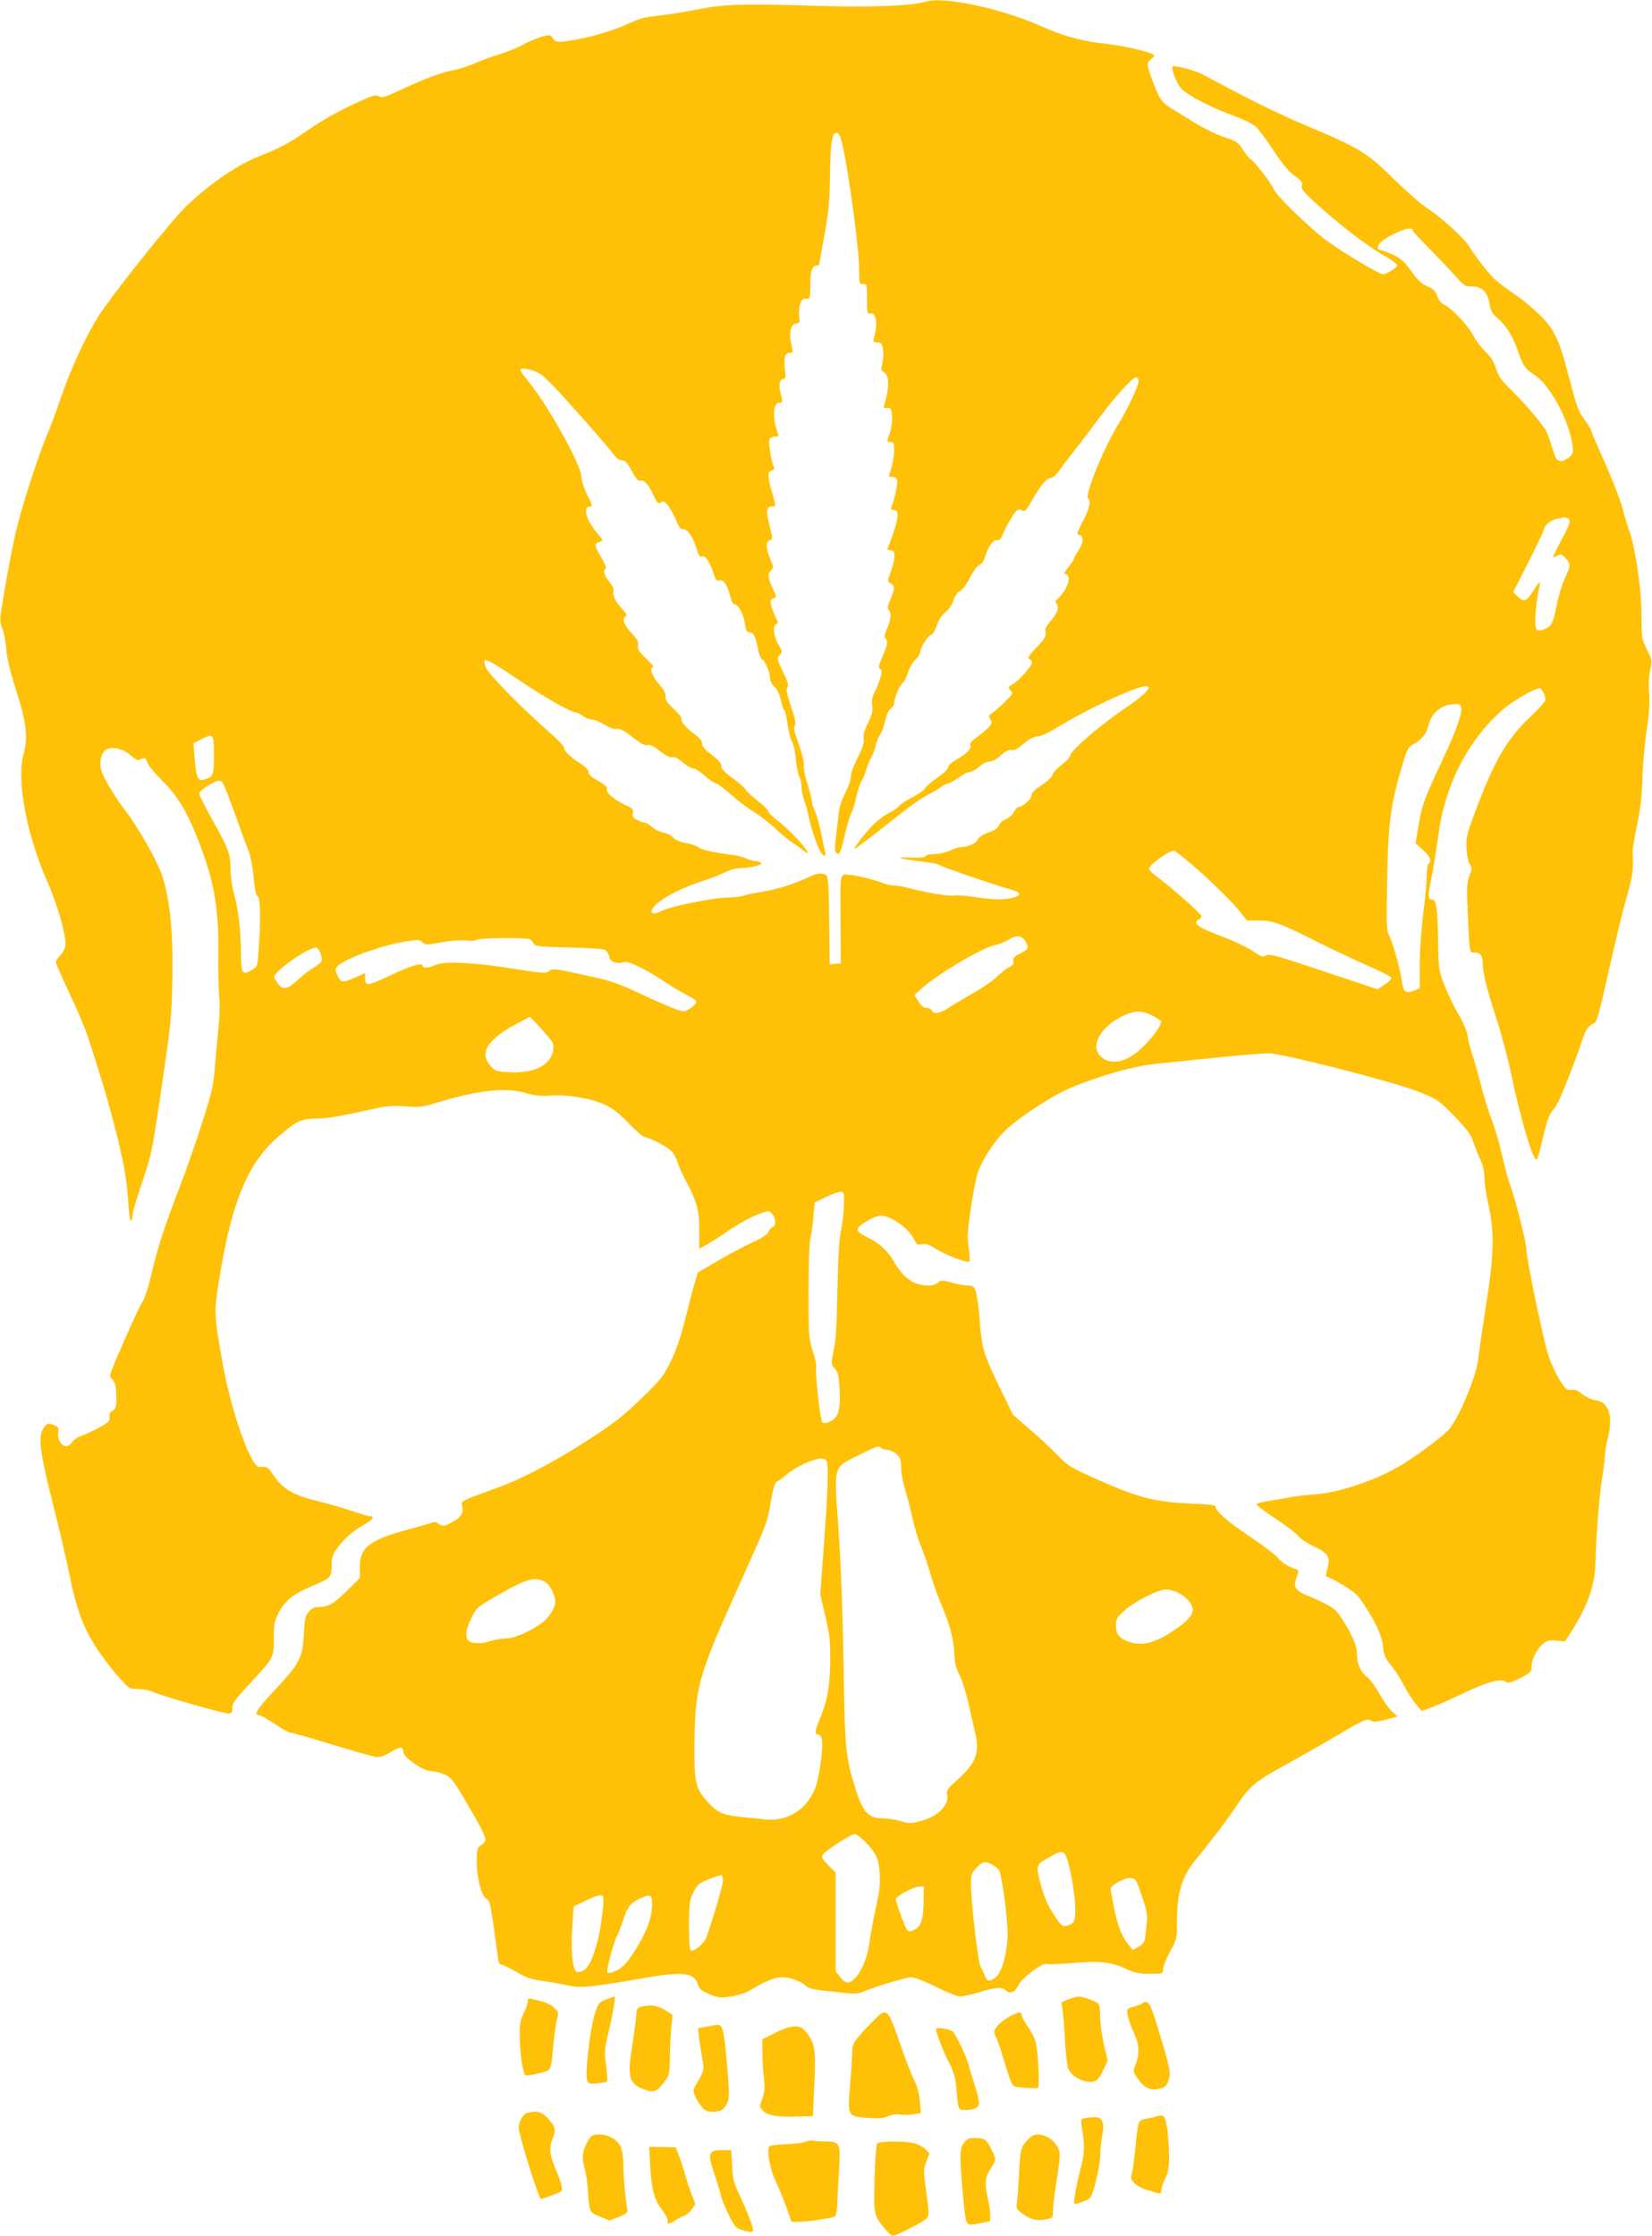 <?xml version="1.0" standalone="no"?>
<!DOCTYPE svg PUBLIC "-//W3C//DTD SVG 20010904//EN"
 "http://www.w3.org/TR/2001/REC-SVG-20010904/DTD/svg10.dtd">
<svg version="1.0" xmlns="http://www.w3.org/2000/svg"
 width="946pt" height="1280pt" viewBox="0 0 946 1280"
 preserveAspectRatio="xMidYMid meet">
<g transform="translate(0,1280) scale(0.1,-0.1)"
fill="#ffc107" stroke="none">
<path d="M5297 12790 c-75 -23 -297 -32 -561 -25 -482 15 -583 12 -736 -18
-74 -15 -178 -31 -231 -37 -78 -8 -111 -17 -181 -50 -87 -41 -245 -84 -348
-96 -52 -6 -59 -4 -73 16 -15 22 -18 22 -64 10 -26 -7 -75 -28 -108 -46 -33
-18 -94 -42 -135 -55 -41 -12 -104 -35 -140 -51 -36 -16 -90 -34 -120 -39 -64
-10 -175 -52 -313 -117 -84 -39 -101 -44 -118 -33 -17 10 -34 5 -117 -33 -122
-56 -206 -103 -302 -170 -87 -61 -146 -93 -257 -137 -130 -51 -280 -152 -421
-284 -86 -80 -452 -540 -519 -652 -74 -125 -148 -287 -203 -446 -28 -81 -62
-173 -76 -205 -40 -89 -139 -389 -173 -525 -28 -112 -61 -286 -92 -479 -10
-67 -10 -82 5 -118 9 -23 19 -76 22 -118 4 -52 22 -126 55 -230 59 -181 71
-276 45 -364 -43 -150 14 -463 136 -738 60 -136 111 -318 102 -366 -3 -18 -17
-42 -30 -55 -13 -12 -24 -29 -24 -37 0 -8 35 -89 79 -181 43 -91 90 -202 104
-246 88 -272 110 -348 151 -505 54 -208 72 -307 81 -454 5 -66 11 -103 16 -95
5 8 9 25 9 39 0 13 25 97 55 185 53 156 56 170 111 545 53 359 57 401 61 615
5 285 -16 480 -66 612 -34 88 -139 270 -201 349 -51 64 -121 179 -137 225 -17
49 -6 106 23 126 35 22 98 8 143 -32 27 -24 41 -31 51 -24 25 15 38 10 44 -17
4 -15 42 -61 84 -103 87 -85 139 -171 201 -326 94 -236 124 -396 121 -650 -1
-99 1 -215 5 -257 5 -45 3 -123 -5 -190 -6 -62 -15 -162 -20 -223 -7 -93 -17
-139 -70 -305 -34 -107 -91 -271 -127 -365 -97 -254 -127 -346 -163 -497 -19
-85 -41 -151 -55 -172 -24 -35 -185 -401 -185 -420 0 -5 8 -18 17 -29 13 -14
18 -38 19 -88 2 -62 -1 -72 -21 -85 -16 -10 -21 -21 -18 -38 4 -21 -4 -29 -59
-59 -34 -19 -80 -40 -101 -47 -21 -6 -45 -23 -54 -36 -8 -13 -24 -24 -34 -24
-27 0 -53 44 -46 79 5 23 2 30 -19 40 -38 17 -48 14 -68 -20 -28 -48 -17 -137
57 -429 36 -140 79 -327 97 -415 34 -171 70 -273 128 -370 44 -74 112 -164
171 -228 41 -44 47 -47 93 -47 27 0 62 -6 77 -14 36 -19 409 -126 438 -126 19
0 23 5 23 30 0 31 9 43 147 192 86 93 93 110 91 211 -1 74 2 91 26 141 34 69
87 112 196 157 102 42 109 50 109 115 -1 39 5 61 22 86 41 61 94 109 157 145
57 32 72 53 37 53 -7 0 -53 14 -102 30 -48 17 -136 42 -194 56 -134 32 -199
69 -250 144 -33 48 -41 55 -68 52 -25 -3 -33 2 -55 40 -59 102 -136 350 -172
558 -52 296 -51 284 -8 540 67 392 161 609 324 749 108 94 134 106 220 107 68
1 131 11 349 60 56 12 97 15 164 10 78 -6 98 -4 175 20 243 74 402 91 517 55
46 -14 80 -17 146 -13 102 5 226 -17 309 -55 37 -18 80 -51 131 -105 42 -43
82 -78 90 -78 25 0 133 -57 155 -81 12 -13 27 -42 34 -64 7 -22 29 -71 50
-110 61 -114 75 -167 74 -282 l0 -102 30 16 c17 8 69 41 116 73 92 62 150 94
214 116 39 14 42 14 58 -7 22 -26 23 -65 3 -73 -8 -3 -20 -16 -26 -30 -8 -16
-37 -35 -93 -60 -44 -20 -132 -67 -195 -104 l-115 -67 -18 -60 c-10 -33 -34
-125 -54 -205 -24 -98 -50 -176 -81 -240 -41 -85 -57 -106 -151 -198 -123
-120 -182 -166 -363 -281 -167 -106 -347 -200 -469 -244 -225 -82 -220 -80
-214 -104 11 -43 -4 -69 -56 -97 -48 -26 -52 -27 -76 -11 -13 9 -28 14 -33 11
-4 -3 -68 -22 -142 -42 -223 -60 -279 -103 -279 -216 l0 -63 -73 -72 c-77 -76
-107 -93 -161 -93 -22 0 -40 -8 -56 -25 -21 -23 -25 -39 -30 -128 -8 -139 -23
-169 -165 -321 -107 -115 -126 -146 -90 -146 7 0 47 -22 88 -50 41 -28 83 -50
92 -50 9 0 115 -30 234 -67 119 -36 232 -68 252 -71 27 -3 48 4 87 28 54 33
72 33 72 -1 0 -30 114 -109 159 -109 20 0 54 -9 77 -19 36 -16 51 -35 120
-152 83 -140 114 -200 114 -223 0 -8 -11 -21 -25 -30 -23 -15 -25 -22 -25 -95
0 -94 30 -206 58 -213 14 -4 21 -33 40 -164 12 -87 23 -170 25 -184 1 -16 9
-26 22 -29 11 -2 49 -21 85 -42 51 -30 83 -41 145 -50 44 -6 109 -17 144 -25
74 -17 130 -12 411 37 250 44 314 38 336 -31 10 -29 20 -38 68 -58 52 -20 63
-21 124 -12 37 6 85 22 107 35 87 53 141 75 183 75 47 0 106 -21 137 -49 12
-12 43 -21 80 -25 33 -3 94 -10 135 -15 55 -7 83 -6 105 4 75 31 253 85 283
85 19 0 76 -22 142 -55 60 -30 122 -55 138 -55 16 0 66 11 112 25 97 29 127
31 151 9 24 -21 51 -10 69 28 21 44 136 131 164 124 12 -3 82 0 157 6 153 13
215 5 305 -37 42 -20 68 -25 128 -25 76 0 76 0 76 27 0 14 18 59 40 99 39 72
40 75 40 176 0 166 28 256 112 357 88 107 179 228 231 306 71 107 109 139 268
225 74 41 194 109 267 152 195 115 208 121 234 107 16 -9 35 -7 85 6 l65 18
-34 32 c-18 18 -51 64 -72 103 -21 38 -52 80 -68 92 -37 27 -58 76 -58 135 0
35 -11 65 -47 133 -26 48 -60 99 -76 113 -26 24 -99 61 -175 90 -19 7 -40 22
-48 34 -12 19 -12 27 1 64 13 38 13 42 -3 47 -42 13 -87 41 -106 67 -11 15
-85 71 -163 123 -128 85 -193 143 -193 171 0 6 -53 12 -137 15 -210 8 -310 34
-557 146 -139 62 -154 72 -215 136 -36 37 -108 104 -159 147 l-92 80 -76 157
c-92 190 -102 222 -114 382 -5 69 -15 142 -21 163 -11 33 -16 37 -46 37 -18 0
-60 7 -93 17 -56 15 -61 15 -78 0 -10 -10 -34 -17 -53 -17 -85 0 -145 41 -200
137 -36 62 -83 106 -155 141 -34 16 -54 32 -54 43 0 22 97 79 134 79 58 0 161
-73 190 -135 15 -30 20 -34 46 -28 23 4 41 -2 79 -27 56 -35 182 -83 192 -72
3 4 2 39 -4 78 -9 59 -7 97 12 223 12 84 30 177 40 207 28 77 86 168 150 234
73 75 274 207 387 254 159 67 358 123 479 135 61 6 151 15 200 21 203 21 412
40 451 40 74 0 718 -165 849 -217 119 -48 121 -49 213 -143 71 -73 95 -106
106 -141 8 -25 26 -71 40 -101 18 -37 26 -72 26 -107 0 -28 9 -93 20 -143 41
-181 37 -297 -20 -653 -15 -99 -31 -209 -35 -245 -10 -94 -101 -316 -162 -397
-27 -35 -159 -136 -264 -202 -144 -90 -360 -165 -504 -176 -49 -3 -110 -10
-135 -15 -25 -5 -80 -14 -123 -21 -43 -6 -80 -16 -83 -20 -2 -5 47 -42 111
-84 63 -42 122 -87 131 -100 9 -14 47 -39 84 -57 85 -39 99 -61 82 -125 -7
-25 -11 -46 -10 -47 57 -23 147 -77 175 -105 21 -20 62 -82 92 -136 42 -78 55
-113 60 -161 6 -50 13 -68 42 -102 20 -23 55 -77 78 -120 23 -42 55 -93 72
-112 l29 -35 53 18 c28 10 114 48 189 84 139 66 215 86 242 64 10 -9 28 -4 80
21 61 31 66 35 66 66 0 42 32 104 67 132 23 18 37 21 77 17 l48 -4 33 51 c95
148 138 269 141 396 3 150 22 382 38 485 9 55 16 114 16 132 0 18 7 58 15 90
34 131 10 216 -66 226 -24 3 -56 18 -78 35 -27 22 -44 29 -63 25 -23 -4 -31 2
-62 49 -20 29 -49 90 -65 135 -29 77 -131 568 -131 626 0 35 -64 287 -90 356
-12 29 -34 110 -49 180 -16 69 -43 161 -60 203 -17 43 -44 130 -60 195 -17 65
-39 144 -50 175 -11 32 -23 79 -26 105 -5 30 -25 78 -54 128 -26 44 -62 118
-80 165 -32 82 -33 91 -36 250 -3 197 -10 240 -36 240 -24 0 -24 19 1 140 10
52 26 150 35 218 37 294 167 550 371 730 52 46 183 122 211 122 11 0 33 -43
33 -67 0 -9 -38 -51 -85 -95 -132 -124 -205 -248 -311 -528 -54 -142 -59 -161
-56 -225 1 -41 9 -79 18 -93 14 -21 14 -27 -2 -67 -15 -39 -16 -67 -8 -242 9
-188 10 -198 29 -196 36 3 55 -15 55 -55 0 -59 24 -155 79 -324 28 -85 67
-231 86 -324 53 -256 130 -510 146 -481 5 7 20 62 34 121 27 116 36 138 70
176 20 22 113 254 159 396 17 51 37 77 66 86 9 3 23 44 41 119 90 397 114 497
146 609 32 114 38 158 32 245 -1 17 10 89 25 160 20 96 28 165 31 265 1 74 12
199 24 276 15 101 19 164 14 221 -3 50 -1 99 7 131 11 49 11 54 -19 113 -30
60 -31 67 -31 195 0 147 -35 386 -70 484 -11 30 -29 89 -39 131 -11 42 -56
158 -100 258 -45 100 -81 185 -81 190 0 4 -13 26 -28 47 -45 61 -49 72 -88
220 -62 239 -87 297 -161 375 -35 37 -103 95 -151 128 -48 33 -101 73 -118 88
-35 31 -118 137 -153 195 -27 45 -154 160 -241 218 -36 24 -114 92 -175 152
-169 167 -210 191 -520 321 -99 41 -263 119 -365 173 -102 53 -205 108 -230
121 -43 22 -156 51 -165 42 -12 -12 29 -111 55 -132 49 -42 156 -97 277 -143
68 -25 129 -55 146 -71 16 -16 62 -77 102 -138 50 -76 87 -120 119 -142 39
-27 45 -37 41 -56 -6 -20 10 -38 105 -123 132 -118 279 -229 372 -281 37 -21
68 -44 68 -51 0 -14 -58 -52 -81 -52 -22 0 -239 130 -327 196 -102 77 -282
253 -299 292 -14 35 -121 172 -133 172 -4 0 -22 22 -40 49 -29 46 -37 52 -110
76 -44 15 -116 50 -162 78 -46 29 -103 64 -128 79 -63 36 -77 55 -112 144 -44
115 -45 124 -17 145 20 16 21 20 10 28 -27 18 -181 51 -281 62 -117 12 -235
44 -344 93 -233 106 -570 179 -679 146z m-488 -769 c29 -53 111 -622 111 -769
0 -75 1 -79 23 -78 21 1 22 -2 22 -86 0 -79 1 -87 17 -82 35 11 47 -62 22
-143 -5 -20 -3 -23 19 -23 22 0 27 -6 33 -36 4 -20 2 -57 -3 -81 -9 -38 -8
-45 8 -53 27 -15 33 -69 15 -140 -9 -34 -16 -63 -16 -64 0 -1 10 -2 23 -2 19
1 22 -5 25 -48 2 -26 -4 -69 -12 -94 -20 -56 -20 -52 4 -52 17 0 20 -7 20 -48
0 -27 -7 -71 -15 -98 -8 -27 -15 -50 -15 -51 0 -2 9 -3 20 -3 11 0 24 -8 27
-17 6 -15 -13 -107 -32 -155 -5 -14 -2 -18 14 -18 17 0 21 -6 21 -32 0 -28
-25 -110 -55 -180 -5 -14 -2 -18 14 -18 31 0 31 -38 1 -126 -19 -53 -19 -54 1
-64 24 -14 24 -30 -2 -91 -17 -38 -19 -53 -10 -62 17 -17 13 -56 -10 -106 -13
-31 -16 -48 -9 -55 16 -16 12 -40 -17 -106 -21 -50 -24 -63 -13 -70 11 -7 11
-16 1 -52 -7 -24 -22 -60 -33 -81 -14 -28 -18 -50 -13 -75 4 -29 -1 -51 -24
-100 -21 -43 -29 -71 -25 -91 4 -20 -5 -49 -34 -108 -23 -44 -40 -93 -40 -109
1 -16 -14 -58 -31 -92 -18 -35 -34 -80 -36 -100 -2 -21 -9 -81 -16 -135 -10
-77 -10 -100 0 -110 17 -17 25 -1 51 112 13 53 28 105 35 116 7 11 20 54 29
95 10 41 23 82 30 90 7 8 18 35 25 60 7 25 21 59 31 75 10 17 21 47 25 68 4
20 15 47 24 60 10 12 23 48 30 80 8 36 20 62 32 70 10 6 19 19 19 28 0 30 30
104 49 119 10 8 23 35 30 59 7 24 26 57 42 73 16 16 29 36 29 45 0 25 42 92
61 98 10 4 25 27 34 56 11 32 28 58 49 74 20 15 38 41 45 66 8 26 22 46 39 56
16 9 40 41 57 77 18 35 40 65 53 71 13 6 26 24 32 45 16 57 48 103 69 97 14
-3 23 7 40 49 13 29 36 71 52 94 25 34 33 39 48 30 22 -11 24 -9 69 70 44 76
76 112 100 114 12 1 32 18 47 41 15 22 56 76 91 120 35 44 96 125 137 180 85
117 193 235 213 235 8 0 14 -9 14 -21 0 -28 -58 -152 -119 -253 -85 -140 -190
-400 -170 -420 17 -18 9 -55 -30 -130 -35 -68 -37 -75 -20 -79 27 -7 24 -45
-6 -89 -14 -20 -25 -41 -25 -46 0 -5 -14 -27 -31 -48 -25 -31 -28 -40 -15 -42
26 -5 19 -55 -13 -100 -16 -22 -35 -43 -41 -47 -8 -5 -8 -11 1 -21 16 -20 5
-54 -35 -100 -26 -30 -33 -46 -29 -66 4 -22 -5 -37 -51 -84 -45 -47 -53 -60
-41 -67 8 -4 15 -14 15 -21 0 -19 -81 -108 -114 -125 -24 -14 -25 -16 -10 -33
16 -17 14 -21 -32 -66 -27 -27 -59 -56 -72 -64 -21 -14 -22 -18 -11 -37 12
-17 10 -24 -11 -47 -14 -14 -44 -39 -67 -55 -28 -20 -40 -34 -36 -45 7 -20
-21 -49 -79 -82 -28 -16 -48 -34 -48 -44 0 -10 -25 -34 -58 -57 -32 -22 -66
-50 -74 -63 -9 -13 -42 -37 -74 -53 -33 -16 -65 -37 -72 -47 -7 -10 -37 -30
-65 -44 -29 -15 -74 -51 -102 -82 -53 -59 -103 -127 -89 -121 10 5 95 69 202
154 117 93 173 133 227 161 28 14 57 32 65 39 8 7 26 16 40 20 14 4 43 20 64
36 22 16 49 29 59 29 11 0 35 14 54 30 19 17 45 30 60 30 15 0 41 14 65 36 28
25 46 34 60 30 15 -3 35 7 68 35 31 26 59 41 81 43 19 1 64 21 101 44 199 123
510 264 532 242 15 -15 -32 -58 -156 -142 -127 -88 -287 -226 -288 -250 0 -10
-22 -35 -49 -55 -27 -21 -51 -47 -53 -58 -2 -11 -29 -37 -63 -60 -40 -26 -59
-46 -57 -56 3 -18 -51 -69 -74 -69 -7 0 -20 -13 -28 -29 -8 -15 -29 -34 -46
-41 -18 -7 -36 -23 -40 -36 -6 -15 -26 -29 -61 -41 -33 -12 -54 -26 -60 -40
-8 -21 -60 -43 -100 -43 -9 0 -36 -9 -60 -20 -24 -11 -65 -20 -91 -20 -28 0
-48 -5 -48 -11 0 -7 -24 -10 -67 -9 -38 1 -72 1 -78 0 -12 -3 69 -17 150 -26
33 -3 69 -12 80 -19 19 -12 343 -122 414 -141 48 -13 49 -31 4 -43 -51 -14
-109 -13 -219 3 -49 8 -103 12 -118 9 -27 -6 -166 17 -263 43 -28 8 -65 14
-82 14 -18 0 -47 7 -67 15 -40 16 -147 44 -184 46 -63 5 -59 23 -57 -253 l2
-253 -32 -3 -32 -3 -3 251 c-2 210 -5 252 -18 260 -24 15 -49 12 -104 -14 -88
-41 -192 -72 -281 -85 -33 -5 -71 -13 -85 -18 -14 -6 -58 -11 -99 -12 -82 -1
-322 -51 -370 -75 -66 -35 -83 -7 -26 43 47 41 149 91 255 126 47 15 106 38
132 51 27 14 65 24 88 24 58 0 135 20 118 31 -7 5 -21 9 -31 9 -11 0 -33 6
-50 14 -18 8 -50 17 -72 20 -122 16 -183 29 -205 45 -14 10 -47 21 -74 25 -31
5 -56 16 -70 30 -11 13 -38 26 -58 30 -21 4 -50 18 -64 31 -15 14 -33 25 -41
25 -8 0 -28 7 -44 16 -25 12 -30 20 -25 39 5 21 0 27 -46 48 -63 29 -110 70
-102 90 3 10 -13 25 -50 46 -39 21 -56 37 -56 51 0 12 -16 29 -42 46 -57 35
-98 74 -98 93 0 9 -37 48 -83 88 -151 132 -344 327 -362 367 -32 72 -6 63 171
-57 156 -106 316 -197 346 -197 7 0 24 -9 38 -20 14 -11 36 -20 51 -20 14 0
46 -13 71 -29 29 -18 54 -27 69 -24 18 3 42 -9 91 -47 47 -37 73 -50 86 -46
14 5 35 -6 71 -34 35 -27 58 -39 70 -35 12 4 33 -6 61 -30 23 -19 51 -35 61
-35 11 0 38 -17 62 -39 23 -21 53 -42 67 -46 14 -4 54 -35 90 -67 36 -33 92
-75 125 -95 33 -19 88 -62 123 -94 34 -33 75 -67 90 -76 15 -9 45 -31 66 -47
32 -25 37 -26 28 -9 -19 35 -108 128 -167 173 -30 23 -55 48 -55 55 0 7 -27
33 -60 59 -33 26 -64 55 -70 65 -5 10 -39 40 -75 66 -46 34 -65 55 -65 70 0
16 -17 36 -55 64 -39 29 -55 48 -55 65 0 15 -14 33 -45 55 -47 34 -78 71 -73
89 2 5 -19 30 -45 55 -37 34 -48 51 -46 69 3 17 -9 39 -39 73 -39 45 -56 95
-31 95 6 0 -13 23 -41 50 -43 41 -51 56 -47 77 4 20 -4 34 -34 66 -44 45 -59
84 -38 98 11 6 8 14 -12 36 -43 46 -62 81 -56 105 4 14 -3 32 -24 57 -29 36
-37 65 -20 76 5 3 -6 31 -25 62 -39 65 -42 83 -14 90 11 3 20 7 20 10 0 3 -16
24 -35 47 -61 75 -79 146 -36 146 15 0 13 10 -16 66 -18 37 -33 82 -33 101 0
69 -187 405 -306 552 -24 29 -44 58 -44 63 0 19 81 1 118 -26 20 -14 71 -65
115 -113 151 -166 282 -317 303 -347 14 -19 30 -31 45 -31 19 0 31 -13 56 -60
22 -41 37 -59 48 -57 25 5 45 -17 75 -79 22 -48 28 -54 44 -45 14 9 22 6 42
-19 13 -16 33 -54 45 -82 17 -41 26 -53 43 -53 25 0 56 -47 77 -118 10 -34 16
-41 30 -37 19 6 44 -33 68 -106 9 -29 16 -36 31 -32 23 6 45 -25 61 -89 7 -29
17 -48 25 -48 22 0 53 -59 60 -112 5 -38 11 -48 25 -48 23 0 34 -20 49 -93 6
-32 18 -61 25 -63 17 -7 45 -76 45 -109 0 -14 11 -34 24 -46 16 -14 29 -41 36
-72 6 -28 15 -56 21 -63 6 -7 15 -46 20 -86 6 -40 17 -83 25 -96 9 -13 18 -56
21 -95 3 -40 12 -84 19 -99 8 -15 14 -44 14 -65 1 -21 8 -56 16 -78 9 -22 19
-60 24 -85 10 -57 43 -157 64 -198 19 -37 39 -43 31 -9 -3 12 -14 63 -24 114
-11 50 -27 105 -35 122 -9 16 -16 39 -16 50 0 11 -12 57 -26 102 -14 45 -24
93 -21 108 3 15 -9 64 -29 120 -26 70 -31 97 -23 107 8 10 3 37 -21 109 -25
73 -30 98 -21 109 9 10 3 30 -25 90 -35 73 -36 77 -19 96 16 18 16 21 -3 52
-30 48 -40 116 -19 124 15 5 15 10 -2 42 -10 21 -22 51 -25 69 -6 26 -4 32 13
38 19 6 19 7 -5 58 -28 61 -30 80 -8 102 15 14 14 20 -5 65 -26 61 -27 100 -3
107 18 4 18 7 -1 83 -22 85 -19 110 13 110 25 0 25 -1 0 85 -26 89 -26 115 0
122 14 4 17 10 11 22 -14 27 -32 137 -25 155 3 9 17 16 31 16 20 0 24 4 18 18
-33 83 -29 179 8 176 20 -2 21 7 6 59 -12 43 -4 77 17 77 13 0 14 10 9 54 -8
65 0 96 26 96 22 0 22 -4 9 57 -13 62 -1 107 29 111 20 3 23 8 18 37 -3 19 -1
50 4 70 8 28 15 35 34 35 24 0 25 2 25 76 0 79 11 114 35 114 8 0 15 1 15 3 0
1 14 76 30 166 25 137 31 194 33 355 3 183 12 236 37 236 5 0 14 -8 19 -19z
m3281 -540 c0 -5 44 -53 98 -107 53 -55 120 -125 148 -156 46 -53 54 -58 92
-58 58 0 90 -31 101 -96 6 -42 15 -57 50 -89 49 -44 83 -99 110 -176 32 -93
44 -110 96 -144 91 -58 200 -260 220 -406 5 -42 3 -49 -21 -68 -30 -24 -57
-27 -71 -8 -5 6 -17 39 -27 72 -10 33 -24 71 -31 85 -21 41 -122 160 -199 235
-59 57 -75 80 -89 125 -12 40 -29 66 -61 97 -25 24 -57 66 -71 94 -29 56 -116
149 -163 173 -19 10 -35 29 -42 52 -10 28 -21 40 -56 54 -32 14 -56 36 -93 88
-42 58 -60 73 -109 96 -33 14 -65 26 -71 26 -23 0 -10 36 22 56 80 54 167 82
167 55z m884 -1647 c25 -10 20 -28 -35 -130 -28 -52 -48 -94 -44 -94 3 0 15 5
26 10 16 9 24 6 44 -16 31 -34 31 -38 -4 -115 -16 -35 -37 -102 -46 -149 -20
-104 -30 -125 -66 -140 -55 -23 -63 -11 -55 93 4 50 11 109 17 131 6 21 8 40
6 42 -2 2 -18 -18 -35 -46 -40 -64 -56 -70 -90 -36 l-27 26 88 173 c48 95 87
177 87 183 1 24 40 57 76 64 21 4 40 8 41 9 1 0 8 -2 17 -5z m-607 -1080 c10
-28 -25 -131 -101 -292 -110 -235 -123 -268 -142 -384 l-18 -107 42 -36 c40
-35 53 -67 32 -80 -5 -3 -10 -34 -10 -68 0 -34 -9 -132 -20 -217 -11 -88 -20
-214 -20 -291 l0 -137 -29 -12 c-51 -21 -65 -11 -73 52 -9 69 -56 235 -75 265
-13 19 -14 68 -10 305 6 342 20 445 93 686 21 71 30 86 56 100 48 26 75 58 87
106 20 79 73 122 154 125 17 1 30 -5 34 -15z m-7142 -278 c0 -117 -2 -123 -62
-141 -30 -8 -40 17 -49 127 l-6 83 43 22 c72 36 74 33 74 -91z m110 -308 c32
-90 69 -190 82 -223 17 -40 28 -93 35 -165 7 -72 14 -107 24 -113 15 -9 18
-127 5 -306 -6 -94 -6 -95 -39 -114 -54 -32 -62 -21 -62 90 0 126 -15 256 -40
346 -11 39 -20 101 -20 137 0 91 -9 116 -100 279 -44 79 -80 150 -80 158 0 18
88 73 116 73 18 0 28 -20 79 -162z m5552 -372 c81 -74 172 -164 201 -200 l53
-66 71 0 c78 0 122 -16 353 -133 66 -33 183 -88 259 -122 77 -33 141 -66 143
-72 3 -7 -14 -24 -37 -39 l-41 -28 -308 103 c-267 89 -311 102 -331 91 -19
-10 -29 -7 -74 24 -28 19 -94 51 -146 72 -52 20 -114 45 -137 56 -44 20 -55
44 -28 54 8 4 15 12 15 19 0 12 -161 155 -252 224 -27 19 -48 40 -48 46 0 23
109 103 141 104 10 1 84 -59 166 -133z m-1014 -387 c21 -37 17 -43 -35 -70
-31 -16 -39 -25 -35 -41 4 -15 -2 -24 -26 -36 -17 -10 -47 -33 -67 -53 -19
-20 -84 -65 -145 -99 -60 -35 -126 -74 -145 -87 -40 -26 -75 -30 -84 -8 -3 8
-16 15 -30 15 -17 0 -31 11 -47 37 l-23 36 44 40 c95 84 348 233 417 246 23 5
57 18 75 29 48 31 79 28 101 -9z m-2837 13 c6 -4 15 -15 20 -24 8 -16 32 -18
194 -22 102 -3 195 -8 208 -12 14 -4 25 -18 30 -38 6 -24 15 -32 38 -37 16 -3
37 -2 46 3 21 10 128 -41 233 -112 39 -26 93 -59 122 -73 28 -15 54 -31 58
-37 10 -16 -45 -60 -74 -60 -15 0 -109 38 -210 85 -170 80 -196 89 -360 124
-153 34 -178 37 -192 25 -21 -19 -29 -18 -215 11 -219 35 -387 43 -438 21 -45
-19 -76 -21 -76 -5 0 21 -73 -1 -193 -59 -125 -59 -136 -60 -137 -5 l0 22 -55
-25 c-73 -32 -82 -31 -102 11 -14 29 -14 36 -2 51 34 42 252 122 392 144 70
12 79 11 96 -4 18 -17 25 -17 108 -1 52 10 108 14 138 11 28 -4 57 -2 65 4 17
11 289 13 306 2z m-1199 -86 c12 -40 10 -45 -42 -76 -22 -13 -60 -43 -85 -66
-63 -58 -86 -64 -116 -28 -13 16 -23 34 -24 39 -1 36 210 182 244 169 7 -3 18
-20 23 -38z m4763 -351 c28 -14 50 -29 50 -34 0 -22 -49 -89 -102 -142 -93
-92 -188 -113 -247 -55 -60 61 4 172 134 232 64 30 104 30 165 -1z m-3434
-158 c11 -36 -6 -85 -41 -115 -43 -38 -118 -56 -215 -50 -67 3 -75 6 -101 36
-67 75 -18 152 154 243 l72 38 63 -67 c34 -37 65 -75 68 -85z m1666 -937 c-2
-47 -10 -110 -17 -140 -9 -35 -16 -148 -19 -317 -6 -264 -9 -309 -28 -396 -9
-44 -8 -50 12 -72 19 -21 23 -38 28 -118 6 -119 -7 -162 -54 -185 -24 -11 -37
-13 -45 -5 -12 12 -43 288 -35 316 2 10 -6 52 -20 93 -23 72 -24 86 -24 342 0
157 5 283 11 307 6 22 14 76 17 120 l7 80 65 32 c36 18 74 31 85 30 19 -2 20
-8 17 -87z m213 -1380 c3 -5 19 -10 34 -10 16 0 40 -11 55 -25 22 -20 26 -33
26 -77 0 -29 10 -82 21 -118 11 -36 31 -112 44 -170 13 -58 35 -133 50 -165
14 -33 37 -100 51 -150 14 -49 43 -130 64 -180 49 -114 72 -203 75 -285 1 -48
9 -79 29 -118 15 -29 38 -101 51 -160 13 -59 31 -138 40 -176 26 -110 3 -170
-101 -264 -55 -49 -66 -64 -61 -83 16 -60 -49 -127 -149 -154 -56 -16 -65 -16
-116 -1 -31 9 -79 16 -108 16 -73 0 -108 36 -145 150 -64 202 -66 224 -75 745
-5 305 -16 585 -29 768 -26 363 -32 342 112 414 107 54 122 59 132 43z m-311
-76 c11 -29 7 -165 -15 -465 l-22 -297 29 -123 c25 -106 29 -143 28 -259 -1
-146 -16 -227 -59 -330 -29 -68 -31 -90 -10 -90 8 0 17 -11 21 -25 10 -42 -13
-216 -37 -280 -48 -125 -160 -195 -288 -181 -31 4 -94 10 -141 14 -98 10 -132
25 -184 82 -75 84 -81 109 -79 340 3 316 21 383 240 870 182 405 175 386 198
518 13 74 23 106 34 110 9 3 35 22 59 43 46 40 150 88 193 89 16 0 29 -7 33
-16z m-1615 -689 c29 -15 61 -76 61 -118 0 -28 -34 -84 -68 -111 -60 -49 -165
-96 -212 -96 -25 0 -68 -7 -94 -16 -51 -18 -114 -14 -128 8 -15 24 -8 66 22
126 29 58 33 62 146 127 169 97 215 110 273 80z m3630 -65 c46 -23 81 -64 81
-95 0 -34 -36 -73 -118 -126 -107 -70 -182 -86 -259 -54 -47 20 -62 41 -63 89
0 34 6 46 43 80 54 52 197 126 243 126 19 0 52 -9 73 -20z m-1793 -1426 c62
-65 77 -97 82 -184 3 -57 -2 -103 -22 -190 -14 -63 -30 -150 -36 -193 -16
-127 -76 -237 -129 -237 -10 0 -28 15 -41 33 l-25 32 0 282 0 282 -43 44 c-36
37 -40 45 -30 60 20 25 161 116 181 117 10 0 38 -21 63 -46z m1171 -159 c13
-55 26 -140 29 -190 6 -99 -1 -119 -48 -130 -24 -6 -31 -1 -73 63 -32 48 -54
96 -71 158 -34 127 -35 126 39 168 91 52 96 50 124 -69z m-448 31 c15 -8 33
-22 40 -30 17 -20 50 -266 51 -366 0 -101 -31 -218 -65 -247 -35 -30 -53 -29
-65 5 -6 15 -17 39 -25 53 -15 28 -55 370 -55 476 0 51 4 61 32 90 36 37 47
39 87 19z m-1539 -93 c0 -22 -50 -195 -94 -323 -12 -35 -70 -84 -90 -77 -7 3
-11 53 -11 143 1 128 3 143 25 189 23 45 31 53 90 77 35 14 68 24 72 22 5 -3
8 -17 8 -31z m2399 -88 c32 -96 33 -104 25 -185 -9 -82 -10 -85 -43 -104 l-34
-20 -24 30 c-38 45 -61 103 -83 209 -11 53 -20 103 -20 111 0 21 81 65 115 62
29 -3 32 -8 64 -103z m-1250 -27 c0 -103 -15 -148 -53 -166 -24 -12 -30 -12
-41 -1 -12 15 -65 155 -65 176 0 17 101 72 133 72 l27 1 -1 -82z m-1835 23 c8
-12 -12 -176 -30 -245 -37 -141 -65 -186 -119 -186 -24 0 -38 121 -28 255 l8
120 65 32 c67 33 95 39 104 24z m280 -51 c-2 -76 -34 -158 -101 -262 -46 -70
-67 -92 -101 -109 -27 -13 -47 -18 -53 -12 -9 9 31 165 56 213 7 14 22 54 34
89 25 76 42 97 96 122 61 28 70 23 69 -41z"/>
<path d="M3476 1355 c-45 -16 -51 -23 -72 -90 -25 -84 -55 -340 -42 -374 8
-21 13 -23 58 -19 28 3 53 8 56 11 3 3 1 44 -5 91 -11 79 -10 93 13 188 24
100 43 208 35 208 -2 -1 -22 -7 -43 -15z"/>
<path d="M6116 1353 l-38 -16 7 -46 c4 -25 10 -107 14 -181 4 -74 13 -145 19
-157 27 -50 103 -84 152 -68 14 4 31 28 47 62 l26 56 -22 93 c-11 51 -21 121
-21 156 0 35 -4 68 -8 74 -10 14 -88 44 -115 43 -12 0 -39 -7 -61 -16z"/>
<path d="M3023 1343 c0 -10 -10 -41 -24 -68 -20 -43 -24 -63 -23 -140 2 -92
18 -204 32 -216 4 -4 37 1 74 10 78 19 72 6 88 176 6 61 16 124 21 142 9 27 7
34 -16 57 -14 14 -45 31 -68 37 -90 22 -86 22 -84 2z"/>
<path d="M6540 1330 c-8 -6 -32 -15 -52 -20 -36 -10 -36 -12 -31 -48 4 -20 19
-64 35 -97 32 -69 35 -120 12 -182 -17 -43 -17 -43 12 -84 36 -53 73 -70 125
-57 29 8 40 17 48 41 17 46 14 62 -34 225 -69 233 -76 247 -115 222z"/>
<path d="M3670 1311 c-21 -6 -25 -13 -27 -51 -2 -25 -12 -107 -24 -182 -28
-175 -16 -211 78 -243 51 -18 70 -8 121 65 13 18 17 46 18 120 0 52 4 129 8
170 l7 75 -44 28 c-45 27 -85 32 -137 18z"/>
<path d="M5008 1238 c-114 -116 -128 -136 -128 -185 0 -26 -5 -109 -12 -185
-15 -184 -15 -183 95 -193 67 -5 92 -3 123 10 23 9 49 13 67 9 16 -3 49 -3 74
1 l46 7 -5 66 c-4 46 -14 84 -32 121 -15 29 -54 128 -85 220 -68 194 -73 198
-143 129z"/>
<path d="M5777 1253 c-26 -15 -57 -39 -68 -55 -20 -28 -20 -30 -4 -64 9 -20
28 -74 41 -121 14 -47 32 -103 40 -123 15 -37 16 -37 82 -43 37 -3 71 -3 76 0
11 7 0 214 -14 265 -6 20 -26 59 -45 87 -19 28 -35 57 -35 66 0 21 -17 18 -73
-12z"/>
<path d="M4090 1205 c-8 -2 -32 -6 -53 -10 l-39 -6 4 -47 c3 -26 11 -79 18
-118 14 -75 14 -77 -35 -160 -17 -28 -17 -35 -5 -64 7 -18 24 -46 38 -61 19
-24 32 -29 66 -29 28 0 48 6 58 18 37 42 38 55 23 231 -22 246 -25 257 -75
246z"/>
<path d="M4440 1162 l-75 -37 1 -80 c0 -44 4 -110 9 -147 6 -55 4 -76 -10
-113 -16 -44 -16 -47 1 -66 27 -30 80 -40 189 -37 l100 3 8 184 c10 202 3 238
-50 301 -34 41 -78 39 -173 -8z"/>
<path d="M5360 1183 c0 -21 39 -121 74 -191 28 -55 38 -90 42 -140 10 -129 11
-132 47 -132 49 0 76 10 82 31 4 11 -5 54 -19 97 -14 42 -30 97 -36 120 -14
55 -76 186 -95 202 -18 15 -95 26 -95 13z"/>
<path d="M3017 703 c-20 -5 -47 -52 -47 -83 0 -40 115 -410 128 -410 3 0 32
10 64 22 58 21 59 22 54 53 -3 17 -19 62 -36 100 -33 79 -37 119 -15 173 20
46 15 68 -28 115 -35 37 -64 45 -120 30z"/>
<path d="M6605 679 c-16 -4 -42 -10 -56 -13 -31 -7 -33 -14 -49 -177 -6 -58
-14 -119 -19 -135 -7 -26 -5 -34 17 -55 13 -13 43 -29 66 -35 22 -7 51 -15 64
-19 18 -6 22 -4 22 16 0 12 10 43 23 68 19 39 22 61 21 146 -1 55 -7 126 -13
158 -13 61 -17 63 -76 46z"/>
<path d="M6211 673 c-21 -4 -23 -8 -17 -44 19 -118 18 -154 -7 -249 -14 -52
-28 -119 -32 -149 -7 -52 -7 -53 16 -46 54 17 68 25 78 43 18 34 51 180 51
228 0 26 5 76 11 112 18 103 -1 124 -100 105z"/>
<path d="M3370 548 c-35 -57 -40 -93 -24 -156 9 -31 18 -88 20 -127 9 -133 8
-130 69 -155 l55 -23 53 21 c31 11 51 25 50 33 -13 82 -23 197 -23 257 0 41
-6 88 -14 107 -19 45 -69 75 -124 75 -37 0 -45 -4 -62 -32z"/>
<path d="M5881 545 c-37 -42 -38 -49 -46 -195 -3 -63 -8 -134 -11 -156 -6 -40
-4 -43 39 -73 46 -31 76 -37 136 -25 29 6 31 10 31 48 0 22 5 68 10 101 34
226 34 224 17 261 -20 41 -70 74 -113 74 -24 0 -40 -9 -63 -35z"/>
<path d="M5521 534 c-17 -21 -21 -41 -21 -93 1 -63 13 -216 25 -311 10 -71 12
-73 84 -59 l61 13 0 37 c0 21 -7 68 -16 105 -17 76 -12 113 22 164 30 43 30
49 -1 109 -27 53 -38 61 -95 61 -30 0 -43 -6 -59 -26z"/>
<path d="M4610 538 c-14 -6 -62 -12 -107 -14 -45 -1 -88 -6 -94 -10 -22 -13
-4 -123 34 -204 19 -41 47 -110 62 -152 l27 -78 39 0 c48 0 190 20 208 30 9 5
14 31 16 81 1 41 6 128 10 194 9 145 4 155 -78 155 -29 0 -61 2 -72 5 -11 2
-31 -1 -45 -7z"/>
<path d="M5023 528 c-8 -14 -16 -164 -17 -308 0 -64 4 -94 18 -120 20 -39 75
-100 89 -100 20 0 173 79 191 98 18 20 18 25 0 151 -17 124 -17 131 1 176 l17
47 -24 25 c-14 13 -42 28 -64 33 -60 14 -201 12 -211 -2z"/>
<path d="M3723 406 c9 -147 22 -196 67 -256 21 -28 36 -58 33 -66 -7 -20 14
-17 45 5 15 10 37 21 49 25 12 4 32 21 44 37 l21 30 -20 52 c-12 29 -28 79
-37 111 -9 33 -25 82 -36 111 l-19 51 -77 2 -76 1 6 -103z"/>
<path d="M4070 469 c-9 -16 -5 -38 18 -107 17 -48 33 -102 37 -120 10 -49 69
-174 91 -193 20 -17 86 -33 96 -23 8 7 -29 105 -77 207 -32 67 -38 91 -43 167
l-5 90 -53 0 c-44 0 -55 -4 -64 -21z"/>
</g>
</svg>
